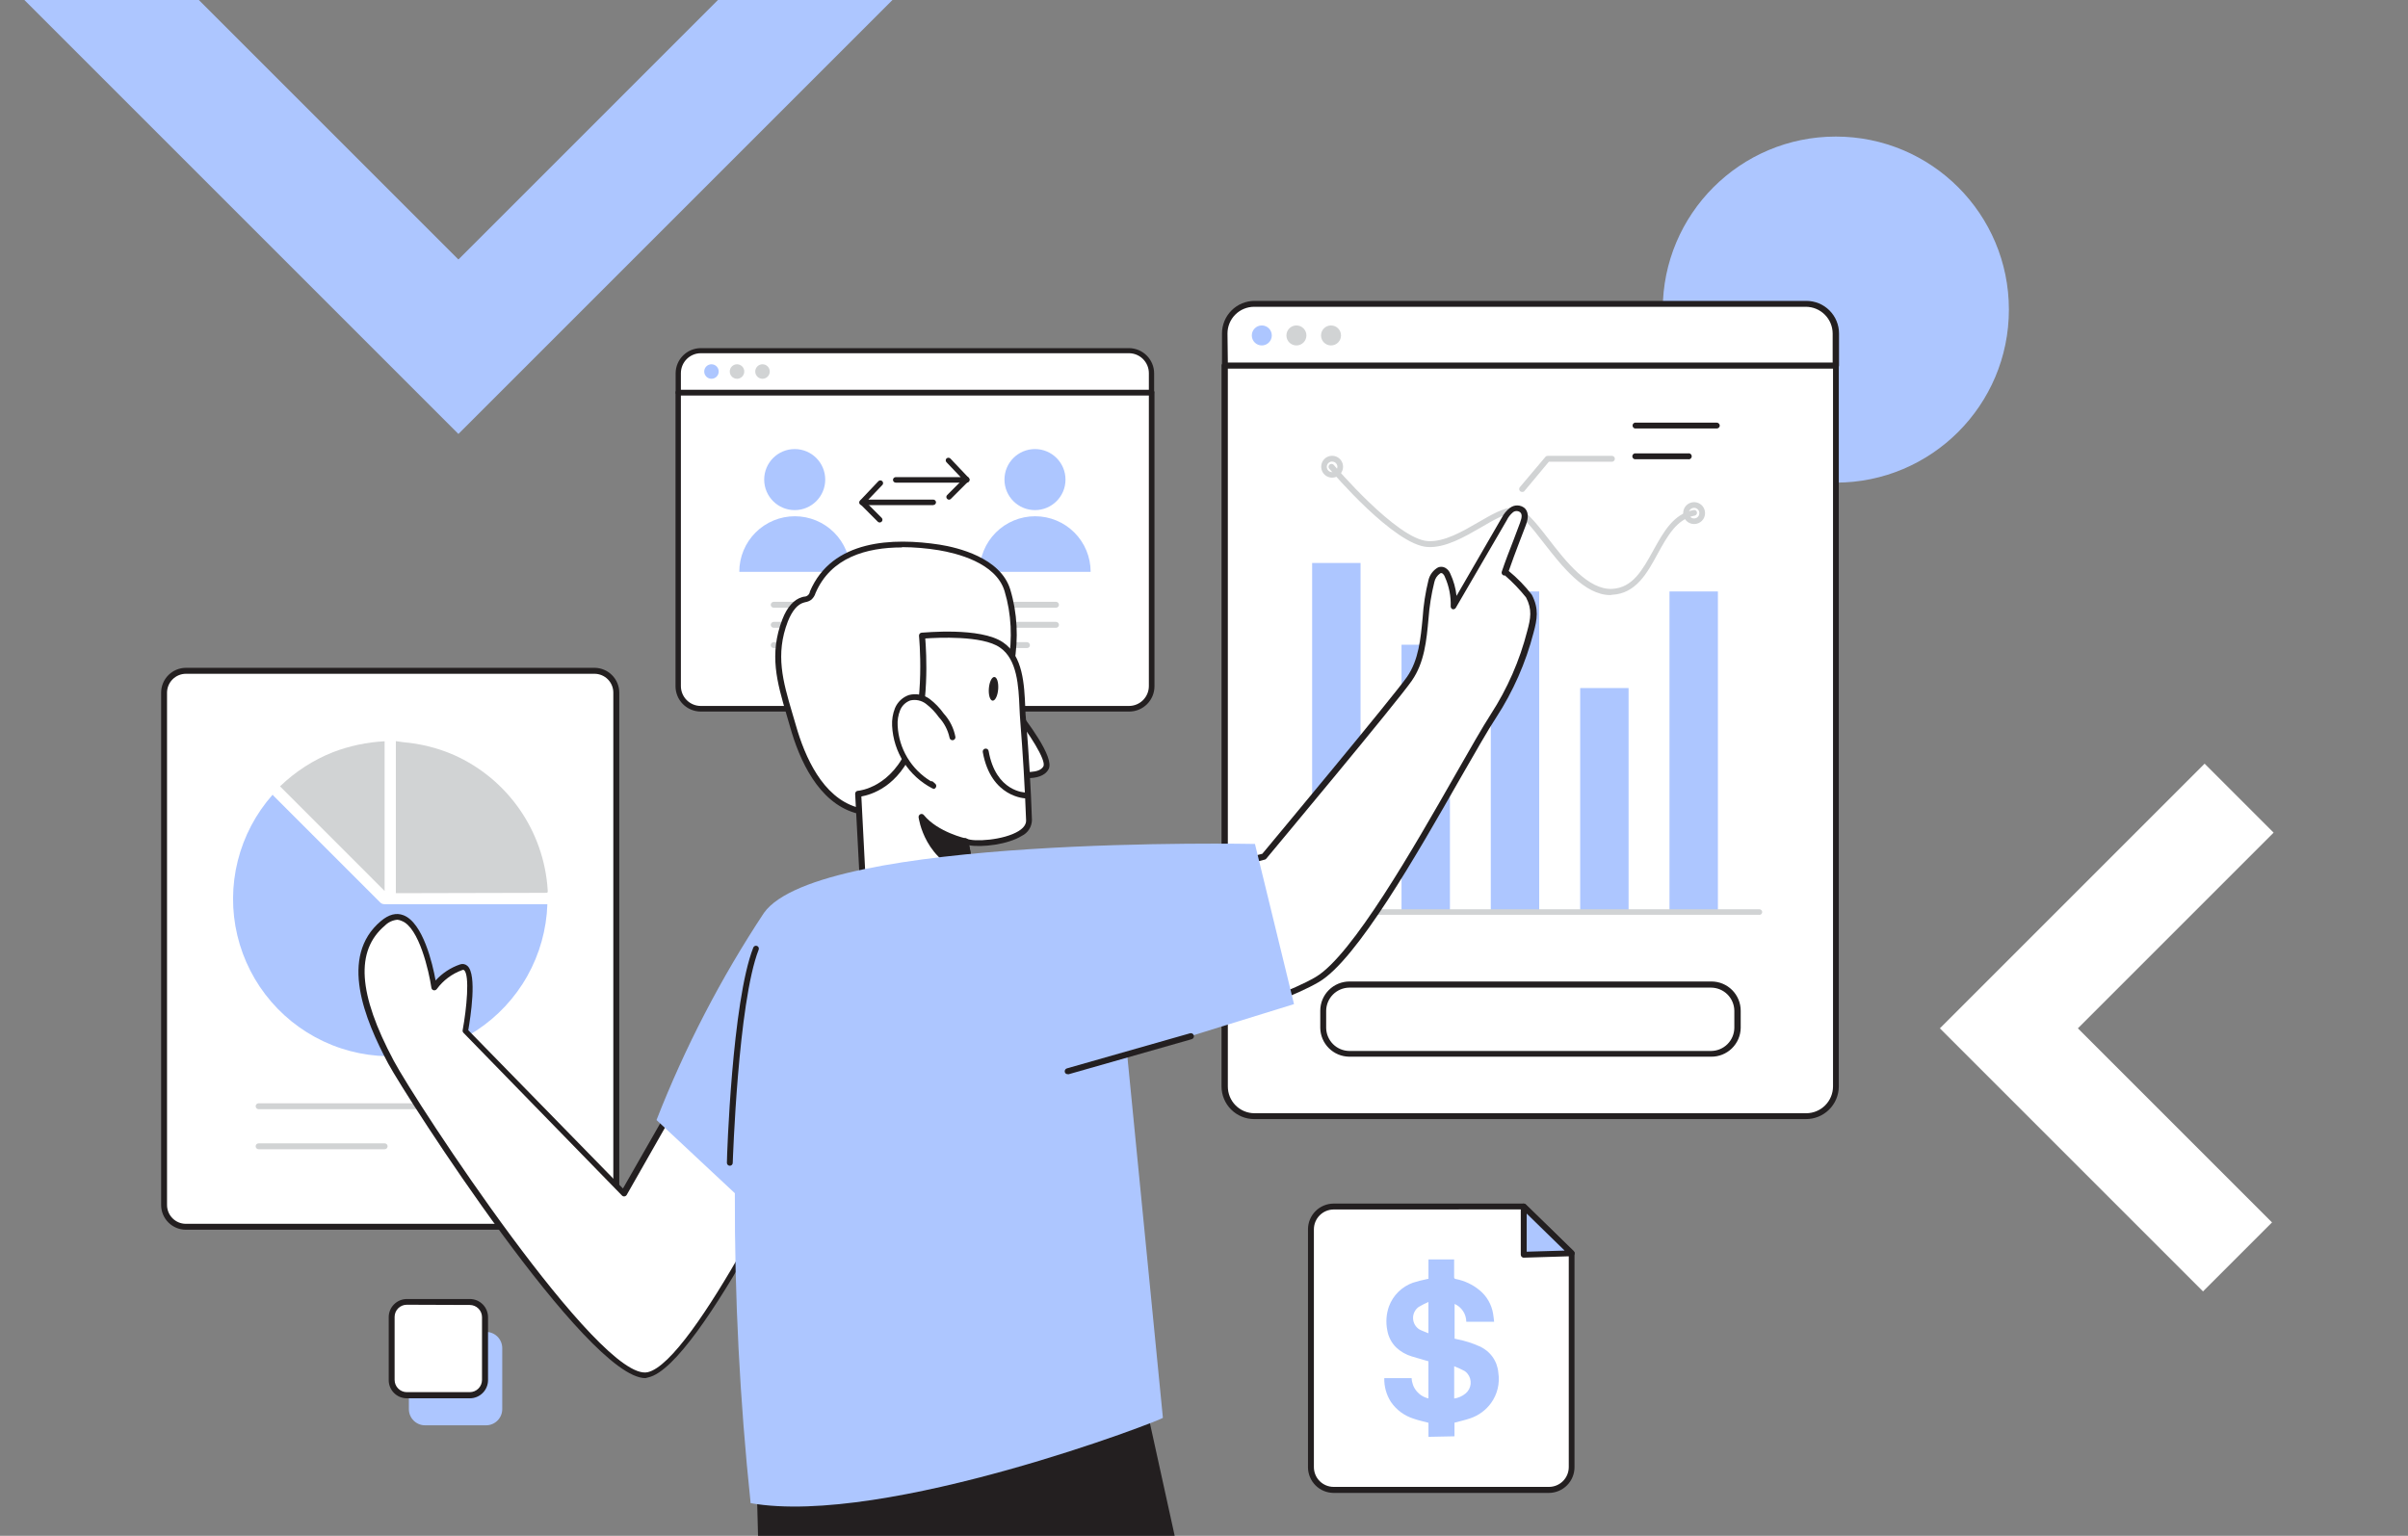 <svg width="765" height="488" viewBox="0 0 765 488" fill="none" xmlns="http://www.w3.org/2000/svg">
<rect x="0" y="0" width="765" height="488" fill="#808080" stroke="none"/>
<circle cx="583.224" cy="98.375" r="54.982" fill="#ADC6FF"/>
<g clip-path="url(#clip0)">
<path d="M215.496 124.723H365.93V218.074C365.932 219.015 365.749 219.947 365.391 220.817C365.033 221.687 364.507 222.478 363.842 223.144C363.178 223.811 362.389 224.339 361.52 224.7C360.652 225.061 359.72 225.246 358.78 225.246H222.609C221.669 225.246 220.737 225.061 219.869 224.7C219 224.339 218.211 223.811 217.547 223.144C216.882 222.478 216.356 221.687 215.998 220.817C215.64 219.947 215.457 219.015 215.459 218.074V124.723H215.496Z" fill="white"/>
<path d="M358.668 226.101H222.609C220.483 226.091 218.447 225.239 216.947 223.731C215.447 222.224 214.605 220.183 214.605 218.055V124.723C214.605 124.495 214.694 124.276 214.854 124.112C215.013 123.949 215.231 123.855 215.459 123.85H365.893C366.124 123.85 366.346 123.942 366.51 124.106C366.674 124.27 366.766 124.492 366.766 124.723V218.055C366.766 220.186 365.921 222.23 364.417 223.738C362.913 225.246 360.872 226.096 358.743 226.101H358.668ZM216.313 125.597V218C216.313 219.672 216.976 221.276 218.156 222.46C219.336 223.644 220.938 224.312 222.609 224.317H358.668C360.343 224.317 361.949 223.652 363.133 222.467C364.318 221.282 364.983 219.675 364.983 218V125.597H216.313Z" fill="#231F20"/>
<path d="M222.609 111.364H358.668C359.609 111.364 360.54 111.549 361.409 111.91C362.278 112.271 363.067 112.799 363.731 113.466C364.395 114.132 364.921 114.923 365.28 115.793C365.638 116.663 365.821 117.595 365.819 118.536V124.723H215.496V118.536C215.494 117.595 215.677 116.663 216.035 115.793C216.393 114.923 216.92 114.132 217.584 113.466C218.248 112.799 219.037 112.271 219.906 111.91C220.775 111.549 221.706 111.364 222.646 111.364H222.609Z" fill="white"/>
<path d="M365.819 125.597H215.496C215.268 125.592 215.051 125.498 214.891 125.335C214.731 125.171 214.642 124.952 214.642 124.724V118.536C214.671 116.436 215.521 114.431 217.011 112.952C218.5 111.472 220.51 110.635 222.609 110.621H358.668C360.787 110.63 362.815 111.478 364.311 112.978C365.807 114.478 366.649 116.51 366.654 118.629V124.816C366.632 125.025 366.535 125.219 366.382 125.363C366.228 125.506 366.028 125.589 365.819 125.597ZM216.313 123.85H364.983V118.536C364.973 116.865 364.304 115.266 363.121 114.086C361.939 112.907 360.338 112.242 358.668 112.237H222.609C220.943 112.247 219.347 112.914 218.168 114.093C216.99 115.272 216.323 116.869 216.313 118.536V123.85Z" fill="#231F20"/>
<path d="M252.473 162.09C257.827 162.09 262.168 157.747 262.168 152.39C262.168 147.034 257.827 142.691 252.473 142.691C247.119 142.691 242.778 147.034 242.778 152.39C242.778 157.747 247.119 162.09 252.473 162.09Z" fill="#ADC6FF"/>
<path d="M234.867 181.693C234.867 177.011 236.726 172.521 240.034 169.211C243.343 165.901 247.831 164.041 252.51 164.041C257.19 164.041 261.677 165.901 264.986 169.211C268.295 172.521 270.154 177.011 270.154 181.693H234.867Z" fill="#ADC6FF"/>
<path d="M328.804 162.09C334.159 162.09 338.499 157.747 338.499 152.39C338.499 147.034 334.159 142.691 328.804 142.691C323.45 142.691 319.11 147.034 319.11 152.39C319.11 157.747 323.45 162.09 328.804 162.09Z" fill="#ADC6FF"/>
<path d="M311.198 181.693C311.198 177.011 313.057 172.521 316.366 169.211C319.674 165.901 324.162 164.041 328.841 164.041C333.521 164.041 338.008 165.901 341.317 169.211C344.626 172.521 346.485 177.011 346.485 181.693H311.198Z" fill="#ADC6FF"/>
<path d="M307.187 153.357H284.566C284.334 153.357 284.112 153.265 283.949 153.101C283.785 152.937 283.693 152.715 283.693 152.483C283.693 152.252 283.785 152.03 283.949 151.866C284.112 151.702 284.334 151.61 284.566 151.61H305.199L300.686 146.872C300.532 146.712 300.446 146.499 300.446 146.277C300.446 146.055 300.532 145.842 300.686 145.683C300.854 145.53 301.072 145.445 301.299 145.445C301.526 145.445 301.744 145.53 301.912 145.683L307.799 151.889C307.918 152.009 307.997 152.162 308.027 152.327C308.056 152.493 308.035 152.664 307.967 152.818C307.9 152.972 307.792 153.104 307.654 153.2C307.516 153.295 307.354 153.349 307.187 153.357Z" fill="#231F20"/>
<path d="M301.522 158.782C301.291 158.78 301.071 158.687 300.909 158.522C300.825 158.444 300.757 158.349 300.711 158.244C300.665 158.138 300.642 158.024 300.642 157.909C300.642 157.794 300.665 157.68 300.711 157.575C300.757 157.469 300.825 157.374 300.909 157.296L306.481 151.722C306.644 151.561 306.864 151.47 307.094 151.47C307.323 151.47 307.543 151.561 307.707 151.722C307.855 151.88 307.938 152.089 307.938 152.307C307.938 152.524 307.855 152.734 307.707 152.892L302.135 158.467C302.059 158.557 301.965 158.632 301.86 158.686C301.755 158.74 301.64 158.773 301.522 158.782Z" fill="#231F20"/>
<path d="M296.452 160.51H273.831C273.665 160.518 273.501 160.474 273.361 160.384C273.221 160.295 273.113 160.163 273.051 160.009C272.981 159.852 272.959 159.678 272.989 159.509C273.018 159.34 273.098 159.184 273.218 159.061L279.087 152.874C279.246 152.727 279.454 152.645 279.67 152.643C279.886 152.641 280.095 152.719 280.257 152.863C280.418 153.006 280.521 153.204 280.545 153.419C280.569 153.634 280.513 153.85 280.387 154.026L275.874 158.745H296.489C296.719 158.75 296.938 158.844 297.101 159.006C297.264 159.169 297.357 159.388 297.362 159.619C297.357 159.847 297.263 160.064 297.1 160.224C296.937 160.384 296.717 160.473 296.489 160.473L296.452 160.51Z" fill="#231F20"/>
<path d="M279.477 166.029C279.255 166.029 279.042 165.942 278.883 165.787L273.311 160.213C273.179 160.045 273.113 159.835 273.126 159.621C273.138 159.408 273.229 159.207 273.38 159.056C273.531 158.904 273.732 158.814 273.945 158.801C274.158 158.789 274.369 158.855 274.537 158.987L280.108 164.561C280.263 164.72 280.349 164.934 280.349 165.156C280.349 165.378 280.263 165.591 280.108 165.75C279.938 165.916 279.714 166.015 279.477 166.029Z" fill="#231F20"/>
<path d="M335.472 193.101H245.806C245.682 193.104 245.56 193.082 245.445 193.036C245.33 192.99 245.225 192.922 245.137 192.836C245.049 192.749 244.979 192.646 244.931 192.532C244.883 192.418 244.859 192.296 244.859 192.172C244.863 191.922 244.965 191.684 245.141 191.507C245.318 191.331 245.556 191.229 245.806 191.225H335.472C335.723 191.225 335.964 191.324 336.142 191.502C336.319 191.68 336.419 191.921 336.419 192.172C336.419 192.296 336.394 192.418 336.347 192.532C336.299 192.646 336.229 192.749 336.14 192.836C336.052 192.922 335.948 192.99 335.833 193.036C335.718 193.082 335.595 193.104 335.472 193.101Z" fill="#D1D3D4"/>
<path d="M335.472 199.475H245.806C245.682 199.477 245.56 199.455 245.445 199.409C245.33 199.364 245.225 199.296 245.137 199.209C245.049 199.123 244.979 199.019 244.931 198.905C244.883 198.791 244.859 198.669 244.859 198.546C244.863 198.296 244.965 198.057 245.141 197.881C245.318 197.704 245.556 197.603 245.806 197.598H335.472C335.596 197.598 335.719 197.622 335.834 197.67C335.949 197.718 336.054 197.787 336.142 197.875C336.23 197.963 336.299 198.068 336.347 198.183C336.395 198.298 336.419 198.421 336.419 198.546C336.419 198.669 336.394 198.791 336.347 198.905C336.299 199.019 336.229 199.123 336.14 199.209C336.052 199.296 335.948 199.364 335.833 199.409C335.718 199.455 335.595 199.477 335.472 199.475Z" fill="#D1D3D4"/>
<path d="M326.26 205.922H245.806C245.682 205.925 245.56 205.902 245.445 205.857C245.33 205.811 245.225 205.743 245.137 205.657C245.049 205.57 244.979 205.467 244.931 205.353C244.883 205.239 244.859 205.117 244.859 204.993C244.868 204.745 244.971 204.509 245.146 204.333C245.322 204.157 245.558 204.055 245.806 204.045H326.26C326.508 204.055 326.744 204.157 326.92 204.333C327.095 204.509 327.198 204.745 327.207 204.993C327.207 205.117 327.183 205.239 327.135 205.353C327.087 205.467 327.017 205.57 326.929 205.657C326.84 205.743 326.736 205.811 326.621 205.857C326.506 205.902 326.384 205.925 326.26 205.922Z" fill="#D1D3D4"/>
<path d="M226.026 120.357C227.298 120.357 228.329 119.325 228.329 118.053C228.329 116.78 227.298 115.749 226.026 115.749C224.754 115.749 223.723 116.78 223.723 118.053C223.723 119.325 224.754 120.357 226.026 120.357Z" fill="#ADC6FF"/>
<path d="M234.143 120.357C235.414 120.357 236.445 119.325 236.445 118.053C236.445 116.78 235.414 115.749 234.143 115.749C232.871 115.749 231.84 116.78 231.84 118.053C231.84 119.325 232.871 120.357 234.143 120.357Z" fill="#D1D3D4"/>
<path d="M242.24 120.357C243.512 120.357 244.543 119.325 244.543 118.053C244.543 116.78 243.512 115.749 242.24 115.749C240.968 115.749 239.937 116.78 239.937 118.053C239.937 119.325 240.968 120.357 242.24 120.357Z" fill="#D1D3D4"/>
<path d="M389.108 116.195H583.223V345.298C583.226 346.536 582.984 347.763 582.512 348.908C582.04 350.053 581.347 351.094 580.472 351.971C579.598 352.848 578.559 353.543 577.415 354.018C576.271 354.492 575.045 354.737 573.807 354.737H398.505C397.267 354.737 396.041 354.492 394.898 354.018C393.754 353.543 392.715 352.848 391.841 351.971C390.966 351.094 390.273 350.053 389.801 348.908C389.329 347.763 389.087 346.536 389.089 345.298V116.195H389.108Z" fill="white"/>
<path d="M573.733 355.591H398.413C395.666 355.582 393.034 354.483 391.095 352.536C389.157 350.589 388.068 347.953 388.068 345.205V116.195C388.068 115.944 388.168 115.703 388.345 115.525C388.523 115.347 388.764 115.247 389.015 115.247H583.223C583.474 115.247 583.715 115.347 583.893 115.525C584.071 115.703 584.17 115.944 584.17 116.195V345.298C584.141 348.044 583.027 350.668 581.072 352.596C579.117 354.525 576.478 355.601 573.733 355.591ZM390.074 117.05V345.242C390.071 346.355 390.288 347.457 390.711 348.486C391.135 349.515 391.756 350.45 392.541 351.239C393.326 352.027 394.258 352.653 395.284 353.081C396.311 353.509 397.412 353.731 398.524 353.733H573.844C576.092 353.724 578.245 352.826 579.835 351.236C581.425 349.645 582.322 347.491 582.332 345.242V117.05H390.074Z" fill="#231F20"/>
<path d="M543.59 335.766H428.592C426.177 335.732 423.871 334.759 422.161 333.052C420.452 331.345 419.474 329.04 419.436 326.624V321.161C419.436 318.697 420.414 316.334 422.156 314.592C423.897 312.849 426.259 311.871 428.722 311.871H543.72C546.183 311.871 548.545 312.849 550.287 314.592C552.028 316.334 553.006 318.697 553.006 321.161V326.624C552.967 329.085 551.954 331.429 550.188 333.143C548.423 334.857 546.05 335.8 543.59 335.766ZM428.592 313.822C426.664 313.86 424.826 314.647 423.467 316.017C422.108 317.387 421.336 319.232 421.312 321.161V326.624C421.341 328.56 422.123 330.408 423.494 331.775C424.864 333.142 426.713 333.921 428.648 333.945H543.646C545.581 333.921 547.43 333.142 548.8 331.775C550.17 330.408 550.953 328.56 550.982 326.624V321.161C550.958 319.222 550.177 317.369 548.807 315.998C547.436 314.627 545.584 313.846 543.646 313.822H428.592Z" fill="#231F20"/>
<path d="M432.232 178.887H416.854V289.796H432.232V178.887Z" fill="#ADC6FF"/>
<path d="M460.629 204.863H445.251V289.796H460.629V204.863Z" fill="#ADC6FF"/>
<path d="M488.989 187.936H473.611V289.796H488.989V187.936Z" fill="#ADC6FF"/>
<path d="M517.385 218.631H502.008V289.796H517.385V218.631Z" fill="#ADC6FF"/>
<path d="M545.763 187.936H530.386V289.796H545.763V187.936Z" fill="#ADC6FF"/>
<path d="M545.41 136.151H519.409C519.195 136.108 519.002 135.992 518.863 135.822C518.725 135.653 518.649 135.441 518.649 135.222C518.649 135.003 518.725 134.791 518.863 134.621C519.002 134.452 519.195 134.336 519.409 134.293H545.41C545.659 134.302 545.894 134.405 546.07 134.58C546.246 134.756 546.348 134.992 546.358 135.24C546.348 135.485 546.244 135.717 546.067 135.887C545.891 136.056 545.655 136.151 545.41 136.151Z" fill="#231F20"/>
<path d="M536.31 145.924H519.335C519.121 145.881 518.928 145.765 518.789 145.596C518.65 145.426 518.575 145.214 518.575 144.995C518.575 144.776 518.65 144.564 518.789 144.395C518.928 144.225 519.121 144.109 519.335 144.066H536.31C536.448 144.039 536.59 144.042 536.726 144.076C536.862 144.11 536.988 144.173 537.097 144.262C537.205 144.351 537.293 144.463 537.353 144.59C537.413 144.716 537.444 144.855 537.444 144.995C537.444 145.136 537.413 145.274 537.353 145.401C537.293 145.528 537.205 145.639 537.097 145.728C536.988 145.817 536.862 145.881 536.726 145.915C536.59 145.949 536.448 145.952 536.31 145.924Z" fill="#231F20"/>
<path d="M511.591 189.088C503.382 189.088 496.213 179.927 490.456 172.532C486.741 167.738 483.157 163.093 480.798 163.093C478.124 163.093 474.428 165.304 470.528 167.571C465.198 170.637 459.218 174.13 453.553 173.814C442.986 173.257 423.113 149.901 422.278 148.897C422.201 148.81 422.142 148.708 422.105 148.598C422.068 148.488 422.054 148.371 422.062 148.255C422.071 148.139 422.103 148.026 422.156 147.923C422.209 147.819 422.282 147.727 422.371 147.652C422.545 147.492 422.774 147.403 423.011 147.403C423.249 147.403 423.477 147.492 423.652 147.652C423.856 147.894 443.84 171.417 453.646 171.938C458.809 172.253 464.585 168.89 469.674 165.936C473.778 163.558 477.66 161.309 480.817 161.216C483.974 161.123 487.577 165.583 491.96 171.269C497.532 178.497 504.589 187.471 512.148 187.118C518.685 186.784 521.806 181.098 525.148 175.059C528.491 169.02 531.612 163.26 538.149 162.053C538.267 162.04 538.386 162.051 538.499 162.086C538.612 162.12 538.717 162.178 538.807 162.254C538.897 162.331 538.971 162.425 539.024 162.53C539.077 162.636 539.108 162.752 539.115 162.87C539.132 163.079 539.076 163.287 538.958 163.459C538.84 163.632 538.665 163.759 538.465 163.818C532.689 164.914 529.754 170.284 526.616 175.988C523.236 182.194 519.707 188.605 512.167 188.995L511.591 189.088Z" fill="#D1D3D4"/>
<path d="M558.931 290.688H404.356C404.119 290.688 403.892 290.594 403.725 290.427C403.558 290.26 403.464 290.033 403.464 289.796C403.474 289.565 403.571 289.345 403.737 289.183C403.902 289.021 404.124 288.928 404.356 288.923H558.931C559.172 288.923 559.404 289.019 559.574 289.19C559.745 289.36 559.841 289.592 559.841 289.834C559.831 290.069 559.731 290.291 559.562 290.453C559.392 290.616 559.166 290.707 558.931 290.707V290.688Z" fill="#D1D3D4"/>
<path d="M423.206 151.777C422.518 151.777 421.846 151.573 421.275 151.19C420.703 150.808 420.258 150.264 419.996 149.628C419.733 148.992 419.666 148.293 419.801 147.618C419.937 146.944 420.269 146.324 420.757 145.839C421.245 145.354 421.865 145.025 422.54 144.893C423.215 144.761 423.914 144.832 424.548 145.098C425.182 145.364 425.723 145.812 426.103 146.386C426.482 146.96 426.683 147.633 426.679 148.321C426.674 149.24 426.306 150.119 425.655 150.766C425.004 151.414 424.124 151.777 423.206 151.777ZM423.206 146.649C422.871 146.645 422.542 146.741 422.262 146.925C421.982 147.108 421.762 147.371 421.632 147.68C421.501 147.988 421.465 148.329 421.528 148.658C421.591 148.987 421.75 149.29 421.986 149.529C422.221 149.767 422.523 149.93 422.851 149.997C423.179 150.064 423.52 150.031 423.83 149.904C424.14 149.776 424.405 149.56 424.591 149.281C424.778 149.003 424.878 148.675 424.878 148.34C424.88 148.121 424.839 147.904 424.757 147.701C424.675 147.499 424.554 147.314 424.4 147.159C424.246 147.003 424.063 146.88 423.861 146.795C423.66 146.711 423.443 146.668 423.225 146.668L423.206 146.649Z" fill="#D1D3D4"/>
<path d="M538.186 166.512C537.5 166.508 536.83 166.301 536.261 165.917C535.693 165.533 535.251 164.989 534.991 164.354C534.73 163.719 534.664 163.021 534.8 162.348C534.937 161.675 535.269 161.058 535.755 160.574C536.242 160.09 536.861 159.761 537.534 159.628C538.207 159.496 538.904 159.565 539.538 159.829C540.171 160.093 540.713 160.538 541.093 161.109C541.474 161.68 541.677 162.351 541.677 163.037C541.682 163.497 541.595 163.952 541.422 164.377C541.248 164.802 540.99 165.188 540.665 165.512C540.339 165.836 539.952 166.091 539.527 166.263C539.101 166.435 538.645 166.519 538.186 166.512ZM538.186 161.365C537.851 161.365 537.523 161.465 537.245 161.651C536.967 161.838 536.75 162.103 536.623 162.413C536.495 162.723 536.463 163.064 536.53 163.393C536.596 163.721 536.759 164.022 536.998 164.258C537.236 164.494 537.539 164.653 537.868 164.717C538.197 164.78 538.537 164.743 538.846 164.613C539.154 164.482 539.417 164.262 539.6 163.982C539.784 163.701 539.88 163.373 539.876 163.037C539.871 162.592 539.691 162.167 539.374 161.854C539.058 161.541 538.631 161.365 538.186 161.365Z" fill="#D1D3D4"/>
<path d="M398.505 96.536H573.733C574.977 96.529 576.209 96.768 577.361 97.239C578.512 97.71 579.558 98.404 580.44 99.281C581.322 100.158 582.022 101.201 582.5 102.35C582.977 103.499 583.223 104.731 583.223 105.975V116.065H389.108V105.975C389.108 103.478 390.097 101.083 391.858 99.314C393.619 97.545 396.01 96.546 398.505 96.536Z" fill="white"/>
<path d="M583.223 117.05H389.108C388.882 117.037 388.667 116.944 388.504 116.788C388.34 116.631 388.238 116.42 388.216 116.195V105.975C388.214 104.615 388.48 103.267 388.998 102.009C389.517 100.751 390.279 99.608 391.24 98.645C392.2 97.682 393.342 96.918 394.598 96.397C395.854 95.876 397.201 95.607 398.561 95.607H573.881C576.63 95.607 579.266 96.7 581.209 98.644C583.153 100.588 584.244 103.226 584.244 105.975V116.065C584.252 116.188 584.235 116.312 584.194 116.429C584.153 116.546 584.089 116.653 584.006 116.745C583.923 116.837 583.822 116.911 583.71 116.963C583.598 117.015 583.477 117.045 583.353 117.05H583.223ZM390.074 115.191H582.22V105.975C582.21 103.726 581.313 101.572 579.723 99.982C578.134 98.391 575.981 97.494 573.733 97.484H398.412C397.3 97.486 396.199 97.708 395.173 98.136C394.146 98.564 393.214 99.19 392.429 99.979C391.645 100.767 391.023 101.703 390.6 102.731C390.176 103.76 389.96 104.863 389.962 105.975L390.074 115.191Z" fill="#231F20"/>
<path d="M188.864 213.15H59.064C55.238 213.15 52.136 216.253 52.136 220.081V382.813C52.136 386.64 55.238 389.743 59.064 389.743H188.864C192.69 389.743 195.791 386.64 195.791 382.813V220.081C195.791 216.253 192.69 213.15 188.864 213.15Z" fill="white"/>
<path d="M188.882 390.747H59.045C56.961 390.747 54.963 389.918 53.49 388.444C52.017 386.97 51.189 384.971 51.189 382.887V220.081C51.194 217.996 52.023 215.998 53.494 214.522C54.966 213.046 56.961 212.212 59.045 212.202H188.882C190.966 212.212 192.961 213.046 194.433 214.522C195.905 215.998 196.733 217.996 196.738 220.081V382.831C196.746 383.863 196.55 384.887 196.162 385.843C195.774 386.799 195.201 387.67 194.477 388.405C193.753 389.14 192.891 389.725 191.94 390.127C190.99 390.529 189.97 390.739 188.938 390.747H188.882ZM59.045 214.098C57.462 214.107 55.947 214.741 54.827 215.861C53.708 216.981 53.075 218.497 53.065 220.081V382.831C53.057 383.617 53.205 384.396 53.499 385.125C53.792 385.854 54.227 386.517 54.777 387.078C55.327 387.639 55.982 388.086 56.705 388.393C57.428 388.701 58.204 388.863 58.989 388.87H188.882C190.465 388.865 191.982 388.232 193.099 387.111C194.217 385.989 194.844 384.47 194.844 382.887V220.081C194.844 218.497 194.217 216.978 193.099 215.857C191.982 214.735 190.465 214.103 188.882 214.098H59.045Z" fill="#231F20"/>
<path d="M159.576 352.451H82.167C81.916 352.451 81.675 352.351 81.497 352.174C81.32 351.996 81.22 351.755 81.22 351.504C81.22 351.38 81.245 351.258 81.292 351.144C81.34 351.03 81.41 350.927 81.499 350.84C81.587 350.754 81.691 350.686 81.806 350.64C81.921 350.594 82.044 350.572 82.167 350.575H159.576C159.699 350.572 159.822 350.594 159.937 350.64C160.051 350.686 160.156 350.754 160.244 350.84C160.332 350.927 160.402 351.03 160.45 351.144C160.498 351.258 160.523 351.38 160.523 351.504C160.523 351.755 160.423 351.996 160.245 352.174C160.068 352.351 159.827 352.451 159.576 352.451Z" fill="#D1D3D4"/>
<path d="M122.19 365.179H82.167C81.916 365.179 81.675 365.079 81.497 364.902C81.32 364.724 81.22 364.483 81.22 364.231C81.22 364.108 81.245 363.986 81.292 363.872C81.34 363.758 81.41 363.654 81.499 363.568C81.587 363.481 81.691 363.413 81.806 363.368C81.921 363.322 82.044 363.3 82.167 363.302H122.19C122.313 363.3 122.436 363.322 122.551 363.368C122.666 363.413 122.77 363.481 122.859 363.568C122.947 363.654 123.017 363.758 123.065 363.872C123.113 363.986 123.137 364.108 123.137 364.231C123.137 364.483 123.037 364.724 122.86 364.902C122.682 365.079 122.441 365.179 122.19 365.179Z" fill="#D1D3D4"/>
<path d="M86.94 252.913L120.779 286.749C120.955 286.929 121.166 287.071 121.399 287.167C121.632 287.263 121.882 287.31 122.134 287.306H173.895C173.631 295.322 171.442 303.156 167.514 310.147C163.586 317.137 158.033 323.079 151.326 327.47C144.618 331.862 136.952 334.573 128.977 335.375C121.001 336.177 112.949 335.047 105.502 332.079C98.055 329.111 91.432 324.394 86.191 318.325C80.951 312.257 77.248 305.015 75.394 297.213C73.541 289.41 73.592 281.276 75.544 273.498C77.495 265.719 81.29 258.525 86.606 252.523L86.94 252.913Z" fill="#ADC6FF"/>
<path d="M125.756 235.503V283.813H126.35L173.022 283.702C174.062 283.702 174.062 283.702 173.988 282.661C173.386 273.508 170.301 264.692 165.066 257.162C159.83 249.632 152.641 243.673 144.272 239.925C139.145 237.689 133.687 236.308 128.115 235.837L125.756 235.503Z" fill="#D1D3D4"/>
<path d="M122.19 283.107V235.54C116.583 235.833 111.057 236.999 105.809 238.996C99.539 241.484 93.817 245.177 88.965 249.866L122.19 283.107Z" fill="#D1D3D4"/>
<path d="M271.844 257.41C260.701 254.084 254.869 241.077 251.916 230.746C248.592 219.003 244.692 209.378 249.427 197.152C250.505 194.328 252.232 191.578 254.999 190.574C255.711 190.475 256.398 190.242 257.023 189.887C257.522 189.36 257.891 188.724 258.101 188.029C264.842 172.123 283.934 171.678 298.272 173.926C306.555 175.226 317.327 179.017 319.908 187.546C324.644 203.247 320.633 220.341 311.941 233.998C303.862 246.782 288.466 262.501 271.844 257.41Z" fill="white"/>
<path d="M278.195 259.268C275.949 259.266 273.715 258.934 271.565 258.283C259.976 254.79 253.977 241.56 251.006 230.969C250.634 229.631 250.244 228.312 249.854 227.011C246.846 216.773 244.283 207.91 248.536 196.836C250.059 192.86 252.25 190.463 254.869 189.719L255.445 189.589C255.904 189.592 256.348 189.425 256.691 189.119C257.034 188.814 257.251 188.392 257.302 187.936C264.341 171.417 283.693 170.785 298.55 173.071C304.122 173.963 317.884 177.159 320.967 187.36C325.443 202.224 322.508 219.412 312.869 234.499C304.735 247.172 291.864 259.268 278.195 259.268ZM286.553 173.944C275.242 173.944 263.932 177.159 259.085 188.456C258.842 189.276 258.372 190.01 257.729 190.574C257.178 190.969 256.542 191.23 255.872 191.336L255.389 191.466C253.346 192.023 251.675 194.049 250.3 197.449C246.233 207.984 248.759 216.569 251.675 226.491C252.083 227.792 252.455 229.111 252.845 230.467C255.705 240.538 261.351 253.248 272.141 256.481C287.221 260.977 302.302 247.543 311.291 233.44C320.577 218.891 323.493 202.28 319.147 187.843C316.38 178.682 303.621 175.747 298.272 174.836C294.403 174.202 290.491 173.873 286.571 173.851L286.553 173.944Z" fill="#231F20"/>
<path d="M322.286 225.618C322.286 225.618 334.172 240.483 332.315 243.994C330.457 247.506 323.029 245.853 323.029 245.853" fill="white"/>
<path d="M326.576 247.246C325.328 247.248 324.084 247.124 322.861 246.874C322.737 246.85 322.62 246.801 322.515 246.731C322.41 246.66 322.321 246.57 322.251 246.464C322.182 246.359 322.135 246.24 322.112 246.116C322.089 245.992 322.091 245.864 322.118 245.741C322.14 245.618 322.187 245.5 322.256 245.396C322.324 245.291 322.413 245.201 322.517 245.132C322.621 245.062 322.738 245.015 322.861 244.992C322.984 244.969 323.111 244.971 323.233 244.998C325.09 245.369 330.234 245.852 331.479 243.511C332.463 241.653 327.059 233.087 321.543 226.175C321.452 226.081 321.383 225.968 321.338 225.845C321.294 225.722 321.275 225.591 321.283 225.461C321.292 225.33 321.327 225.203 321.387 225.086C321.447 224.97 321.531 224.868 321.632 224.785C321.734 224.703 321.851 224.642 321.978 224.608C322.104 224.573 322.236 224.565 322.365 224.584C322.494 224.603 322.619 224.648 322.73 224.717C322.841 224.787 322.936 224.878 323.01 224.986C325.907 228.702 335.156 240.65 333.132 244.403C331.906 246.726 328.953 247.246 326.576 247.246Z" fill="#231F20"/>
<path d="M318.125 204.882C325.294 209.694 324.403 221.4 325.034 228.888C325.913 239.405 326.532 249.934 326.891 260.476C327.151 267.165 309.935 268.893 306.666 267.165L311.755 293.29L274.258 282.661L272.661 252.114C272.661 252.114 283.971 251.167 289.636 237.027C295.3 222.887 292.96 201.946 292.96 201.946C292.96 201.946 311.142 200.144 318.125 204.882Z" fill="white"/>
<path d="M311.774 294.293H311.514L273.98 283.646C273.791 283.599 273.622 283.492 273.498 283.341C273.375 283.191 273.302 283.005 273.292 282.81L271.677 252.244C271.666 252.004 271.75 251.769 271.909 251.589C272.068 251.409 272.291 251.297 272.531 251.278C272.977 251.278 283.451 250.163 288.67 236.711C294.037 222.868 291.976 202.28 291.957 202.057C291.942 201.811 292.014 201.568 292.162 201.37C292.237 201.272 292.332 201.191 292.441 201.133C292.55 201.076 292.67 201.042 292.793 201.035C293.555 201.035 311.477 199.177 318.664 204.12C325.016 208.412 325.406 217.479 325.721 224.875C325.721 226.305 325.87 227.68 325.981 228.944C326.836 239.461 327.486 250.126 327.839 260.531C327.828 261.595 327.519 262.634 326.948 263.53C326.377 264.427 325.566 265.145 324.607 265.604C320.205 268.354 311.904 269.32 307.892 268.596L312.702 293.122C312.732 293.283 312.722 293.447 312.673 293.603C312.625 293.758 312.539 293.899 312.424 294.014C312.243 294.175 312.015 294.273 311.774 294.293ZM275.131 281.992L310.548 292.026L305.775 267.406C305.732 267.234 305.743 267.053 305.806 266.887C305.869 266.721 305.982 266.578 306.128 266.477C306.279 266.386 306.452 266.337 306.629 266.337C306.806 266.337 306.98 266.386 307.131 266.477C309.211 267.592 318.905 266.998 323.623 264.062C325.239 263.04 326.037 261.888 325.981 260.643C325.591 250.163 324.96 239.516 324.124 229.055C324.013 227.773 323.957 226.38 323.883 224.912C323.586 218.037 323.196 209.49 317.643 205.736C312.071 201.853 297.715 202.615 293.945 202.875C294.297 207.186 295.393 224.745 290.453 237.454C285.513 250.163 276.561 252.542 273.645 253.081L275.131 281.992Z" fill="#231F20"/>
<path d="M325.963 252.709C325.963 252.709 315.618 252.709 313.148 238.755L325.963 252.709Z" fill="white"/>
<path d="M325.963 253.694C325.851 253.694 314.82 253.527 312.219 238.978C312.176 238.731 312.232 238.478 312.374 238.273C312.517 238.067 312.735 237.927 312.981 237.881C313.102 237.857 313.226 237.857 313.347 237.882C313.468 237.906 313.582 237.954 313.684 238.023C313.786 238.093 313.874 238.181 313.941 238.285C314.008 238.388 314.054 238.503 314.077 238.625C316.361 251.631 325.573 251.836 325.963 251.836C326.209 251.836 326.445 251.934 326.619 252.108C326.794 252.282 326.891 252.518 326.891 252.765C326.891 253.011 326.794 253.247 326.619 253.422C326.445 253.596 326.209 253.694 325.963 253.694Z" fill="#231F20"/>
<path d="M302.785 234.221C302.245 231.617 300.998 229.213 299.182 227.272C297.99 225.596 296.557 224.106 294.929 222.849C294.108 222.226 293.159 221.793 292.151 221.581C291.143 221.369 290.1 221.383 289.097 221.623C288.254 221.95 287.488 222.449 286.848 223.089C286.209 223.729 285.71 224.495 285.383 225.339C284.708 227.032 284.423 228.854 284.547 230.672C284.721 234.651 285.942 238.513 288.089 241.868C290.235 245.222 293.229 247.949 296.768 249.773L296.155 249.197" fill="white"/>
<path d="M296.582 250.609C296.438 250.609 296.297 250.571 296.173 250.498C292.492 248.587 289.376 245.744 287.137 242.252C284.899 238.76 283.615 234.741 283.414 230.598C283.315 228.696 283.625 226.795 284.324 225.023C284.726 224.052 285.33 223.177 286.095 222.456C286.86 221.736 287.77 221.186 288.763 220.843C289.887 220.551 291.061 220.514 292.201 220.732C293.342 220.951 294.419 221.42 295.356 222.106C297.065 223.416 298.568 224.976 299.813 226.733C301.722 228.814 303.008 231.389 303.528 234.165C303.554 234.414 303.481 234.663 303.324 234.858C303.167 235.052 302.94 235.178 302.692 235.206C302.443 235.232 302.195 235.158 302 235.002C301.805 234.845 301.68 234.618 301.652 234.369C301.125 231.941 299.95 229.7 298.253 227.885C297.125 226.282 295.76 224.86 294.205 223.667C293.502 223.123 292.688 222.743 291.821 222.553C290.953 222.363 290.055 222.369 289.19 222.571C288.461 222.832 287.796 223.245 287.239 223.783C286.681 224.322 286.245 224.972 285.959 225.692C285.33 227.254 285.064 228.937 285.178 230.616C285.358 234.19 286.412 237.666 288.248 240.737C290.084 243.809 292.646 246.382 295.709 248.231C295.844 248.205 295.984 248.212 296.116 248.251C296.249 248.29 296.37 248.359 296.47 248.454L297.12 249.03C297.214 249.11 297.29 249.208 297.346 249.318C297.401 249.427 297.434 249.547 297.442 249.67C297.451 249.793 297.435 249.916 297.396 250.033C297.357 250.149 297.294 250.257 297.213 250.349C297.126 250.461 297.013 250.55 296.883 250.608C296.754 250.667 296.612 250.692 296.47 250.684L296.582 250.609Z" fill="#231F20"/>
<path d="M306.685 267.221C306.685 267.221 297.399 265.363 292.756 259.491C292.756 259.491 294.428 273.445 308.561 276.846L306.685 267.221Z" fill="#231F20"/>
<path d="M308.561 277.849H308.356C293.74 274.356 291.846 259.844 291.827 259.695C291.809 259.492 291.855 259.288 291.958 259.111C292.061 258.935 292.217 258.795 292.403 258.711C292.591 258.63 292.8 258.614 292.998 258.664C293.196 258.714 293.372 258.829 293.499 258.989C297.956 264.434 306.796 266.422 306.889 266.422C307.074 266.456 307.243 266.545 307.376 266.678C307.508 266.811 307.598 266.98 307.632 267.165L309.489 276.771C309.534 277.017 309.481 277.271 309.342 277.478C309.204 277.686 308.99 277.832 308.746 277.886H308.561V277.849ZM294.427 262.52C295.355 265.592 297.028 268.386 299.296 270.656C301.564 272.925 304.357 274.598 307.428 275.526L305.961 267.982C301.804 266.966 297.902 265.1 294.502 262.501L294.427 262.52Z" fill="#231F20"/>
<path d="M317.113 218.993C317.274 216.916 316.741 215.181 315.923 215.118C315.104 215.054 314.311 216.687 314.151 218.764C313.99 220.841 314.523 222.576 315.341 222.639C316.16 222.702 316.953 221.07 317.113 218.993Z" fill="#231F20"/>
<path d="M217.52 345.186L198.187 379.133L147.819 327.423C147.819 327.423 151.887 305.46 146.464 307.207C143.035 308.434 140.053 310.66 137.902 313.599C137.902 313.599 133.426 283.423 121.67 293.345C109.914 303.268 115.318 320.696 124.233 337.438C130.844 349.869 189.644 440.525 205.95 436.883C222.256 433.241 260.979 350.909 260.979 350.909L217.52 345.186Z" fill="white"/>
<path d="M205.04 437.905C186.468 437.905 129.303 348.958 123.323 337.94C115.894 323.967 107.574 303.992 121.001 292.676C123.49 290.577 125.886 289.926 128.17 290.818C134.355 293.16 137.456 306.296 138.385 311.555C140.49 309.233 143.147 307.481 146.111 306.463C146.509 306.308 146.943 306.267 147.363 306.346C147.783 306.425 148.173 306.62 148.488 306.909C151.645 309.678 149.435 323.428 148.767 327.348L197.908 377.647L216.722 344.74C216.814 344.579 216.95 344.448 217.115 344.362C217.28 344.276 217.466 344.24 217.65 344.257L261.016 349.831C261.162 349.849 261.3 349.903 261.42 349.987C261.54 350.071 261.637 350.184 261.703 350.314C261.777 350.445 261.815 350.592 261.815 350.742C261.815 350.891 261.777 351.039 261.703 351.169C260.106 354.551 222.572 433.984 205.987 437.663C205.679 437.77 205.362 437.851 205.04 437.905ZM126.239 292.249C124.742 292.382 123.341 293.04 122.283 294.107C112.848 302.097 113.74 315.754 125.087 337.048C132.256 350.556 190.609 439.354 205.746 436.028C220.38 432.758 254.757 361.705 259.605 351.708L218.133 346.245L199.097 379.691C199.021 379.816 198.918 379.922 198.796 380.003C198.674 380.083 198.536 380.135 198.391 380.155C198.245 380.177 198.097 380.163 197.957 380.115C197.818 380.066 197.693 379.984 197.593 379.877L147.225 328.166C147.123 328.054 147.049 327.921 147.007 327.776C146.965 327.631 146.957 327.478 146.984 327.33C148.265 320.381 149.268 309.864 147.429 308.247C147.339 308.195 147.237 308.168 147.132 308.168C147.028 308.168 146.925 308.195 146.835 308.247C143.612 309.411 140.807 311.507 138.775 314.267C138.662 314.421 138.508 314.539 138.33 314.609C138.152 314.678 137.959 314.695 137.772 314.658C137.587 314.615 137.419 314.518 137.29 314.379C137.161 314.24 137.076 314.065 137.048 313.877C136.286 308.656 133.11 294.683 127.632 292.639C127.196 292.423 126.723 292.291 126.239 292.249Z" fill="#231F20"/>
<path d="M364.871 329.968C364.871 329.968 403.873 319.86 418.452 311.276C434.479 301.856 464.659 242.285 474.465 227.495C479.782 219.312 483.733 210.319 486.166 200.868C487.298 196.65 487.818 193.603 485.72 189.552C485.274 188.716 478.291 181.135 478.05 182.009C479.907 176.713 481.764 171.678 483.807 166.438C484.346 164.988 484.736 163.149 483.621 162.108C483.137 161.719 482.534 161.507 481.913 161.507C481.291 161.507 480.689 161.719 480.204 162.108C479.216 162.856 478.415 163.823 477.864 164.933L461.855 192.804C461.978 189.371 461.284 185.957 459.83 182.845C459.612 182.215 459.195 181.674 458.642 181.302C456.896 180.318 455.187 182.715 454.649 184.647C451.807 194.662 453.85 206.758 447.703 215.64C443.041 222.403 401.514 272.219 401.514 272.219L364.871 281.565" fill="white"/>
<path d="M364.871 330.916C364.621 330.948 364.367 330.88 364.166 330.727C363.965 330.574 363.831 330.349 363.794 330.098C363.762 329.848 363.83 329.594 363.983 329.393C364.136 329.191 364.361 329.058 364.611 329.021C365.02 329.021 403.613 318.876 417.988 310.44C429.577 303.602 449.282 269.079 462.319 246.224C467.036 237.974 471.085 230.839 473.63 226.937C478.883 218.82 482.785 209.902 485.181 200.534C486.259 196.576 486.834 193.696 484.81 189.831C482.788 187.307 480.544 184.969 478.105 182.845C477.965 182.882 477.818 182.882 477.678 182.845C477.442 182.76 477.249 182.586 477.141 182.36C477.033 182.133 477.019 181.873 477.103 181.637C478.254 178.237 479.535 174.911 480.817 171.659C481.523 169.801 482.228 167.943 482.916 166.085C483.603 164.226 483.566 163.316 482.916 162.759C482.594 162.517 482.203 162.387 481.801 162.387C481.399 162.387 481.008 162.517 480.687 162.759C479.837 163.454 479.152 164.33 478.681 165.323L462.505 193.12C462.403 193.306 462.241 193.452 462.045 193.533C461.849 193.614 461.631 193.626 461.428 193.566C461.268 193.489 461.133 193.371 461.035 193.224C460.936 193.077 460.88 192.906 460.871 192.73C460.991 189.482 460.356 186.25 459.013 183.291C458.861 182.854 458.583 182.473 458.215 182.194C458.112 182.13 457.993 182.096 457.871 182.096C457.75 182.096 457.631 182.13 457.528 182.194C456.567 182.852 455.901 183.859 455.67 185C454.718 188.835 454.097 192.746 453.813 196.687C453.2 203.488 452.532 210.512 448.539 216.272C443.896 222.998 403.966 270.807 402.276 272.851C402.155 273.004 401.984 273.11 401.793 273.148L365.15 282.568C365.028 282.6 364.901 282.607 364.776 282.59C364.652 282.573 364.531 282.531 364.423 282.467C364.314 282.403 364.219 282.319 364.143 282.218C364.067 282.117 364.012 282.003 363.98 281.881C363.948 281.759 363.941 281.632 363.958 281.507C363.976 281.382 364.017 281.262 364.081 281.153C364.145 281.045 364.23 280.949 364.33 280.873C364.431 280.797 364.545 280.742 364.667 280.71L401.031 271.29C404.114 267.574 442.503 221.493 446.997 215.082C450.712 209.731 451.325 202.931 451.956 196.39C452.212 192.323 452.833 188.287 453.813 184.331C454.013 183.484 454.387 182.688 454.911 181.994C455.436 181.3 456.099 180.722 456.859 180.299C457.231 180.143 457.634 180.075 458.037 180.101C458.44 180.127 458.831 180.246 459.18 180.448C459.901 180.872 460.457 181.526 460.759 182.306C461.798 184.529 462.463 186.908 462.728 189.348L477.103 164.505C477.734 163.262 478.643 162.182 479.758 161.346C480.427 160.844 481.245 160.581 482.081 160.601C482.917 160.622 483.721 160.923 484.364 161.458C485.534 162.573 485.683 164.375 484.773 166.809C484.067 168.667 483.361 170.525 482.637 172.384C481.523 175.319 480.371 178.367 479.313 181.432C482.04 183.664 484.501 186.201 486.649 188.995C488.97 193.454 488.339 196.799 487.187 201.072C484.716 210.607 480.721 219.68 475.357 227.94C472.794 231.805 468.764 238.903 464.046 247.097C450.117 271.513 431.062 304.94 419.028 312.019C404.486 320.585 366.784 330.377 365.169 330.879L364.871 330.916Z" fill="#231F20"/>
<path d="M374.195 492.589L361.993 437.106L240.346 469.753C240.346 469.753 240.606 478.876 240.94 492.551L374.195 492.589Z" fill="#231F20"/>
<path d="M398.691 268.168C398.691 268.168 260.292 265.251 242.686 290.094C229.029 310.762 217.593 332.816 208.569 355.889L233.455 379.152C233.345 412.045 235.019 444.92 238.47 477.631C281.353 485.175 370.201 450.837 369.44 450.503L358.13 335.45L411.097 319.061L398.691 268.168Z" fill="#ADC6FF"/>
<path d="M231.84 370.419C231.716 370.417 231.594 370.39 231.481 370.34C231.368 370.29 231.266 370.217 231.182 370.127C231.097 370.037 231.031 369.931 230.987 369.816C230.944 369.7 230.924 369.576 230.929 369.453C230.929 367.372 232.564 318.281 239.305 301.112C239.347 300.998 239.41 300.893 239.493 300.803C239.576 300.714 239.675 300.642 239.786 300.592C239.897 300.541 240.017 300.514 240.138 300.511C240.26 300.508 240.381 300.529 240.494 300.573C240.716 300.657 240.897 300.825 240.998 301.04C241.098 301.255 241.111 301.501 241.033 301.725C234.44 318.578 232.824 368.933 232.787 369.434C232.794 369.563 232.775 369.691 232.731 369.811C232.687 369.932 232.618 370.042 232.529 370.134C232.44 370.227 232.333 370.3 232.214 370.349C232.095 370.398 231.968 370.422 231.84 370.419Z" fill="#231F20"/>
<path d="M339.186 341.321C338.981 341.332 338.778 341.271 338.612 341.149C338.446 341.028 338.327 340.852 338.276 340.652C338.213 340.409 338.248 340.15 338.373 339.931C338.497 339.713 338.703 339.551 338.945 339.482L378.058 328.333C378.181 328.297 378.31 328.285 378.438 328.299C378.565 328.312 378.689 328.352 378.802 328.414C378.914 328.476 379.013 328.56 379.092 328.661C379.172 328.762 379.231 328.878 379.265 329.002C379.301 329.127 379.312 329.257 379.297 329.386C379.282 329.515 379.241 329.639 379.177 329.752C379.113 329.865 379.027 329.963 378.924 330.042C378.821 330.121 378.703 330.178 378.578 330.21L339.446 341.359C339.358 341.373 339.267 341.36 339.186 341.321Z" fill="#231F20"/>
<path d="M492.109 473.432H423.689C422.745 473.436 421.808 473.255 420.934 472.896C420.06 472.538 419.266 472.011 418.596 471.344C417.926 470.678 417.395 469.885 417.032 469.013C416.67 468.14 416.483 467.204 416.483 466.259V390.598C416.483 388.686 417.242 386.852 418.594 385.5C419.945 384.148 421.778 383.388 423.689 383.388H484.011L499.259 398.253V466.148C499.269 467.097 499.091 468.039 498.737 468.92C498.383 469.8 497.859 470.603 497.195 471.281C496.532 471.959 495.741 472.499 494.868 472.872C493.995 473.244 493.057 473.44 492.109 473.45V473.432Z" fill="white"/>
<path d="M492.109 474.379H423.689C421.528 474.374 419.457 473.513 417.929 471.985C416.401 470.456 415.541 468.384 415.536 466.222V390.598C415.541 388.436 416.401 386.364 417.929 384.835C419.457 383.307 421.528 382.446 423.689 382.441H484.011C484.259 382.436 484.5 382.53 484.68 382.701L499.927 397.566C500.017 397.649 500.087 397.749 500.135 397.861C500.183 397.973 500.207 398.094 500.206 398.216V466.111C500.218 467.186 500.018 468.253 499.618 469.251C499.217 470.249 498.624 471.158 497.872 471.926C497.12 472.694 496.223 473.306 495.234 473.727C494.246 474.148 493.183 474.37 492.109 474.379ZM423.689 384.318C422.027 384.327 420.436 384.992 419.261 386.168C418.086 387.343 417.421 388.935 417.412 390.598V466.185C417.412 467.851 418.073 469.448 419.25 470.626C420.428 471.804 422.024 472.465 423.689 472.465H492.109C493.772 472.461 495.366 471.797 496.542 470.621C497.718 469.444 498.381 467.849 498.386 466.185V398.625L483.695 384.299L423.689 384.318Z" fill="#231F20"/>
<path d="M400.864 109.766C402.618 109.766 404.04 108.343 404.04 106.588C404.04 104.834 402.618 103.411 400.864 103.411C399.11 103.411 397.688 104.834 397.688 106.588C397.688 108.343 399.11 109.766 400.864 109.766Z" fill="#ADC6FF"/>
<path d="M411.859 109.766C413.613 109.766 415.035 108.343 415.035 106.588C415.035 104.834 413.613 103.411 411.859 103.411C410.105 103.411 408.683 104.834 408.683 106.588C408.683 108.343 410.105 109.766 411.859 109.766Z" fill="#D1D3D4"/>
<path d="M422.853 109.766C424.607 109.766 426.029 108.343 426.029 106.588C426.029 104.834 424.607 103.411 422.853 103.411C421.099 103.411 419.677 104.834 419.677 106.588C419.677 108.343 421.099 109.766 422.853 109.766Z" fill="#D1D3D4"/>
<path d="M483.528 156.311C483.422 156.314 483.317 156.296 483.218 156.258C483.119 156.219 483.029 156.162 482.952 156.088C482.77 155.936 482.655 155.719 482.631 155.483C482.606 155.247 482.675 155.011 482.822 154.825L490.976 145.163C491.06 145.063 491.165 144.983 491.284 144.928C491.403 144.874 491.532 144.846 491.663 144.847H512.092C512.216 144.847 512.338 144.871 512.452 144.919C512.566 144.967 512.669 145.037 512.755 145.125C512.842 145.214 512.91 145.318 512.955 145.433C513.001 145.548 513.023 145.671 513.021 145.794C513.021 146.041 512.923 146.277 512.749 146.451C512.574 146.625 512.338 146.723 512.092 146.723H492.053L484.178 156.162C483.988 156.293 483.756 156.346 483.528 156.311Z" fill="#D1D3D4"/>
<path d="M484.085 383.388V398.699L499.333 398.253L484.085 383.388Z" fill="#ADC6FF"/>
<path d="M484.067 399.647C483.831 399.629 483.608 399.53 483.435 399.368C483.341 399.284 483.266 399.181 483.215 399.066C483.164 398.95 483.138 398.825 483.138 398.699V383.389C483.135 383.202 483.189 383.019 483.292 382.863C483.394 382.707 483.542 382.586 483.714 382.515C483.884 382.443 484.071 382.423 484.253 382.456C484.434 382.489 484.602 382.574 484.736 382.701L499.983 397.566C500.16 397.743 500.259 397.984 500.259 398.235C500.259 398.486 500.16 398.726 499.983 398.904C499.821 399.068 499.601 399.162 499.37 399.164L484.123 399.628L484.067 399.647ZM485.014 385.618V397.733L497.067 397.38L485.014 385.618Z" fill="#231F20"/>
<path d="M154.412 423.226H135.042C132.2 423.226 129.897 425.53 129.897 428.373V447.753C129.897 450.595 132.2 452.9 135.042 452.9H154.412C157.254 452.9 159.557 450.595 159.557 447.753V428.373C159.557 425.53 157.254 423.226 154.412 423.226Z" fill="#ADC6FF"/>
<path d="M149.287 413.713H129.285C126.618 413.713 124.456 415.876 124.456 418.544V438.555C124.456 441.223 126.618 443.386 129.285 443.386H149.287C151.954 443.386 154.115 441.223 154.115 438.555V418.544C154.115 415.876 151.954 413.713 149.287 413.713Z" fill="white"/>
<path d="M149.287 444.315H129.284C128.528 444.32 127.779 444.176 127.078 443.891C126.378 443.606 125.741 443.186 125.203 442.655C124.664 442.123 124.236 441.491 123.942 440.794C123.649 440.097 123.495 439.349 123.49 438.592V418.544C123.49 417.011 124.099 415.541 125.182 414.457C126.265 413.374 127.734 412.765 129.266 412.765H149.268C150.8 412.765 152.269 413.374 153.352 414.457C154.435 415.541 155.044 417.011 155.044 418.544V438.555C155.039 440.081 154.431 441.544 153.352 442.623C152.274 443.702 150.812 444.31 149.287 444.315ZM129.284 414.586C128.774 414.578 128.267 414.672 127.793 414.862C127.319 415.052 126.888 415.334 126.523 415.691C126.159 416.049 125.869 416.475 125.67 416.946C125.472 417.416 125.368 417.921 125.366 418.432V438.481C125.371 439.509 125.781 440.494 126.508 441.221C127.235 441.949 128.219 442.359 129.247 442.364H149.249C150.277 442.359 151.262 441.949 151.989 441.221C152.716 440.494 153.126 439.509 153.131 438.481V418.544C153.131 418.034 153.031 417.529 152.836 417.057C152.64 416.586 152.355 416.158 151.994 415.798C151.634 415.437 151.206 415.151 150.735 414.956C150.264 414.761 149.759 414.66 149.249 414.66L129.284 414.586Z" fill="#231F20"/>
<path d="M453.813 456.56V452.101C452.197 451.655 450.637 451.339 449.114 450.8C446.166 449.885 443.613 447.999 441.871 445.449C440.434 443.2 439.703 440.573 439.773 437.905H448.464C448.52 439.417 449.072 440.868 450.036 442.033C451 443.199 452.321 444.014 453.794 444.352V432.554C452.049 432.033 450.322 431.569 448.576 431.03C446.686 430.478 444.954 429.485 443.524 428.131C442.04 426.65 441.058 424.739 440.72 422.668C440.218 420.151 440.404 417.545 441.258 415.125C441.899 413.384 442.915 411.805 444.234 410.501C445.554 409.198 447.144 408.2 448.891 407.581C450.336 407.12 451.806 406.742 453.293 406.447L453.813 406.336V400.186H461.966V405.76C461.966 406.187 462.096 406.317 462.486 406.41C465.257 406.943 467.85 408.163 470.026 409.959C472.35 411.853 473.891 414.54 474.354 417.503C474.502 418.302 474.558 419.138 474.67 419.993H465.829C465.819 418.791 465.463 417.618 464.805 416.613C464.146 415.608 463.212 414.814 462.115 414.326V425.363L463.081 425.586C465.468 426.052 467.792 426.794 470.008 427.797C471.676 428.52 473.115 429.684 474.172 431.163C475.229 432.643 475.863 434.383 476.007 436.195C476.532 439.567 475.712 443.011 473.722 445.783C472.092 448.045 469.802 449.745 467.166 450.651C465.532 451.227 463.823 451.58 462.078 452.064V456.393L453.813 456.56ZM461.985 434.133V444.39C463.31 444.198 464.556 443.646 465.588 442.792C466.506 442.04 467.088 440.954 467.207 439.773C467.325 438.592 466.97 437.412 466.219 436.493C465.973 436.194 465.693 435.926 465.383 435.694C464.286 435.099 463.151 434.577 461.985 434.133ZM453.794 423.635V413.712C452.73 414.176 451.694 414.703 450.693 415.292C450.121 415.707 449.659 416.257 449.349 416.893C449.04 417.529 448.891 418.231 448.917 418.938C448.943 419.645 449.142 420.335 449.497 420.946C449.852 421.558 450.352 422.073 450.953 422.446C451.844 422.91 452.81 423.226 453.794 423.653V423.635Z" fill="#ADC6FF"/>
</g>
<path d="M711.346 253.613L638.206 326.753L710.84 399.388" stroke="white" stroke-width="30.998"/>
<path d="M14.607 -20.854L145.633 110.172L275.753 -19.948" stroke="#ADC6FF" stroke-width="39.197"/>
<defs>
<clipPath id="clip0">
<rect width="533" height="397" fill="white" transform="translate(51.189 95.607)"/>
</clipPath>
</defs>
</svg>
